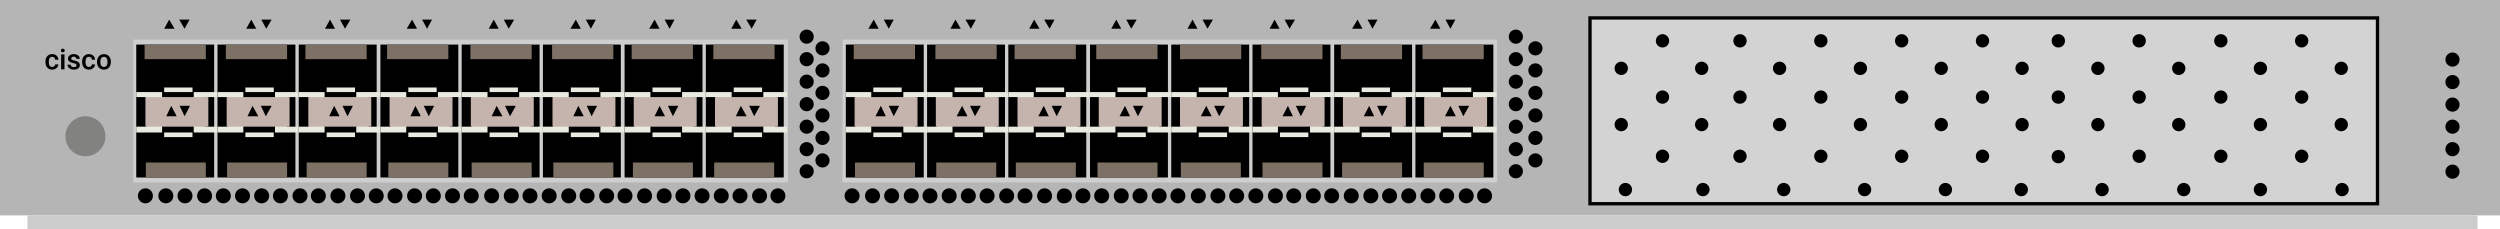 <?xml version="1.0" encoding="utf-8"?>
<!-- Copyright 2022 Virtual Console LLC. All rights reserved. Generator: Adobe Illustrator 23.1.0, SVG Export Plug-In . SVG Version: 6.00 Build 0)  -->
<svg version="1.1" id="Cisco_Nexus_N5K-C5548P" xmlns="http://www.w3.org/2000/svg" xmlns:xlink="http://www.w3.org/1999/xlink"
	 x="0px" y="0px" viewBox="0 0 600 55" style="enable-background:new 0 0 600 55;" xml:space="preserve">
<style type="text/css">
	.st0{fill:#B5B5B5;}
	.st1{fill:#CCCCCC;}
	.st2{fill:#CECECE;}
	.st3{fill:#EAEAE1;}
	.st4{fill:#C4B4AD;}
	.st5{fill:#010001;}
	.st6{fill:#7D7165;}
	.st7{fill:#828281;}
	.st8{fill:#D3D3D3;}
</style>
<rect y="0" class="st0" width="600" height="51.7"/>
<rect x="6.6" y="51.7" class="st1" width="588" height="3.3"/>
<circle cx="588.6" cy="14.3" r="1.7"/>
<circle cx="588.6" cy="19.7" r="1.7"/>
<circle cx="588.6" cy="25.1" r="1.7"/>
<circle cx="588.6" cy="30.4" r="1.7"/>
<circle cx="588.6" cy="35.8" r="1.7"/>
<circle cx="588.6" cy="41.2" r="1.7"/>
<g>
	<polygon points="343.2,6.9 344.5,4.7 345.7,6.9 	"/>
	<polygon points="349.3,4.7 348.1,6.9 346.9,4.7 	"/>
</g>
<g>
	<polygon points="324.5,6.9 325.8,4.7 327,6.9 	"/>
	<polygon points="330.6,4.7 329.4,6.9 328.2,4.7 	"/>
</g>
<g>
	<polygon points="304.7,6.9 305.9,4.7 307.1,6.9 	"/>
	<polygon points="310.8,4.7 309.5,6.9 308.3,4.7 	"/>
</g>
<g>
	<polygon points="285,6.9 286.2,4.7 287.4,6.9 	"/>
	<polygon points="291.1,4.7 289.8,6.9 288.6,4.7 	"/>
</g>
<g>
	<polygon points="266.7,6.9 267.9,4.7 269.1,6.9 	"/>
	<polygon points="272.8,4.7 271.5,6.9 270.3,4.7 	"/>
</g>
<g>
	<polygon points="247,6.9 248.2,4.7 249.5,6.9 	"/>
	<polygon points="253.1,4.7 251.9,6.9 250.6,4.7 	"/>
</g>
<g>
	<polygon points="228.1,6.9 229.3,4.7 230.6,6.9 	"/>
	<polygon points="234.2,4.7 233,6.9 231.7,4.7 	"/>
</g>
<g>
	<polygon points="208.4,6.9 209.7,4.7 210.9,6.9 	"/>
	<polygon points="214.5,4.7 213.3,6.9 212.1,4.7 	"/>
</g>
<g>
	<polygon points="175.5,6.9 176.7,4.7 178,6.9 	"/>
	<polygon points="181.6,4.7 180.4,6.9 179.1,4.7 	"/>
</g>
<g>
	<polygon points="155.8,6.9 157.1,4.7 158.3,6.9 	"/>
	<polygon points="161.9,4.7 160.7,6.9 159.5,4.7 	"/>
</g>
<g>
	<polygon points="136.9,6.9 138.2,4.7 139.4,6.9 	"/>
	<polygon points="143,4.7 141.8,6.9 140.6,4.7 	"/>
</g>
<g>
	<polygon points="117.3,6.9 118.5,4.7 119.7,6.9 	"/>
	<polygon points="123.4,4.7 122.1,6.9 120.9,4.7 	"/>
</g>
<g>
	<polygon points="97.6,6.9 98.9,4.7 100.1,6.9 	"/>
	<polygon points="103.7,4.7 102.5,6.9 101.3,4.7 	"/>
</g>
<g>
	<polygon points="78,6.9 79.2,4.7 80.4,6.9 	"/>
	<polygon points="84.1,4.7 82.8,6.9 81.6,4.7 	"/>
</g>
<g>
	<polygon points="59.1,6.9 60.3,4.7 61.5,6.9 	"/>
	<polygon points="65.2,4.7 63.9,6.9 62.7,4.7 	"/>
</g>
<g>
	<polygon points="39.4,6.9 40.6,4.7 41.9,6.9 	"/>
	<polygon points="45.5,4.7 44.3,6.9 43,4.7 	"/>
</g>
<g>
	<rect x="202.2" y="9.5" class="st2" width="157.1" height="34.3"/>
	<g>
		<rect x="203" y="10.7" width="18.7" height="31.9"/>
		<polygon class="st3" points="203,22.1 203,23.3 205.4,23.3 205.4,30.4 203,30.4 
			203,31.8 209.1,31.8 209.1,30.9 209.1,29.9 209.1,24 
			209.1,23 209.1,22.1 		"/>
		<polygon class="st3" points="222.5,22.1 222.5,23.3 219.6,23.3 219.6,30.4 222.5,30.4 
			222.5,31.8 216.8,31.8 216.8,30.9 216.8,29.9 216.8,24 
			216.8,23 216.8,22.1 		"/>
		<rect x="205.1" y="23.3" class="st4" width="15.1" height="7.1"/>
		<polygon class="st5" points="211.4,25.4 211.4,25.4 212.6,27.9 210.1,27.9 		"/>
		<polygon class="st5" points="213.3,25.4 215.8,25.4 214.5,27.9 214.5,27.9 		"/>
		<rect x="209.6" y="21" class="st3" width="6.8" height="1.1"/>
		<rect x="209.6" y="31.8" class="st3" width="6.8" height="1.1"/>
	</g>
	<rect x="204.9" y="10.8" class="st6" width="14.7" height="3.4"/>
	<rect x="205.2" y="39" class="st6" width="14.4" height="3.6"/>
	<g>
		<rect x="222.5" y="10.7" width="18.7" height="31.9"/>
		<polygon class="st3" points="222.5,22.1 222.5,23.3 224.9,23.3 224.9,30.4 222.5,30.4 
			222.5,31.8 228.6,31.8 228.6,30.9 228.6,29.9 228.6,24 
			228.6,23 228.6,22.1 		"/>
		<polygon class="st3" points="242,22.1 242,23.3 239.1,23.3 239.1,30.4 242,30.4 
			242,31.8 236.3,31.8 236.3,30.9 236.3,29.9 236.3,24 
			236.3,23 236.3,22.1 		"/>
		<rect x="224.6" y="23.3" class="st4" width="15.1" height="7.1"/>
		<polygon class="st5" points="230.9,25.4 230.9,25.4 232.2,27.9 229.6,27.9 		"/>
		<polygon class="st5" points="232.8,25.4 235.4,25.4 234,27.9 234,27.9 		"/>
		<rect x="229.1" y="21" class="st3" width="6.8" height="1.1"/>
		<rect x="229.1" y="31.8" class="st3" width="6.8" height="1.1"/>
	</g>
	<rect x="224.5" y="10.8" class="st6" width="14.7" height="3.4"/>
	<rect x="224.7" y="39" class="st6" width="14.4" height="3.6"/>
	<g>
		<rect x="242" y="10.7" width="18.7" height="31.9"/>
		<polygon class="st3" points="242,22.1 242,23.3 244.4,23.3 244.4,30.4 242,30.4 
			242,31.8 248.1,31.8 248.1,30.9 248.1,29.9 248.1,24 
			248.1,23 248.1,22.1 		"/>
		<polygon class="st3" points="261.5,22.1 261.5,23.3 258.6,23.3 258.7,30.4 
			261.6,30.4 261.5,31.8 255.8,31.8 255.8,30.9 255.8,29.9 
			255.8,24 255.8,23 255.8,22.1 		"/>
		<rect x="244.2" y="23.3" class="st4" width="15.1" height="7.1"/>
		<polygon class="st5" points="250.5,25.4 250.5,25.4 251.7,27.9 249.2,27.9 		"/>
		<polygon class="st5" points="252.4,25.4 254.9,25.4 253.6,27.9 253.6,27.9 		"/>
		<rect x="248.6" y="21" class="st3" width="6.8" height="1.1"/>
		<rect x="248.6" y="31.8" class="st3" width="6.8" height="1.1"/>
	</g>
	<g>
		<rect x="261.6" y="10.7" width="18.7" height="31.9"/>
		<polygon class="st3" points="261.6,22.1 261.6,23.3 264,23.3 264,30.4 
			261.6,30.4 261.6,31.8 267.7,31.8 267.7,30.9 267.7,29.9 
			267.7,24 267.7,23 267.7,22.1 		"/>
		<polygon class="st3" points="281.1,22.1 281.1,23.3 278.2,23.3 278.2,30.4 
			281.1,30.4 281.1,31.8 275.4,31.8 275.4,30.9 275.4,29.9 
			275.4,24 275.4,23 275.4,22.1 		"/>
		<rect x="263.7" y="23.3" class="st4" width="15.1" height="7.1"/>
		<polygon class="st5" points="270,25.4 270,25.4 271.2,27.9 268.7,27.9 		"/>
		<polygon class="st5" points="271.9,25.4 274.4,25.4 273.1,27.9 273.1,27.9 		"/>
		<rect x="268.2" y="21" class="st3" width="6.8" height="1.1"/>
		<rect x="268.2" y="31.8" class="st3" width="6.8" height="1.1"/>
	</g>
	<rect x="243.5" y="10.8" class="st6" width="14.7" height="3.4"/>
	<rect x="243.8" y="39" class="st6" width="14.4" height="3.6"/>
	<rect x="263.1" y="10.8" class="st6" width="14.7" height="3.4"/>
	<rect x="263.4" y="39" class="st6" width="14.4" height="3.6"/>
	<g>
		<rect x="281.1" y="10.7" width="18.7" height="31.9"/>
		<polygon class="st3" points="281.1,22.1 281.1,23.3 283.5,23.3 283.5,30.4 
			281.1,30.4 281.1,31.8 287.2,31.8 287.2,30.9 287.2,29.9 
			287.2,24 287.2,23 287.2,22.1 		"/>
		<polygon class="st3" points="300.6,22.1 300.6,23.3 297.7,23.3 297.7,30.4 
			300.6,30.4 300.6,31.8 294.9,31.8 294.9,30.9 294.9,29.9 
			294.9,24 294.9,23 294.9,22.1 		"/>
		<rect x="283.2" y="23.3" class="st4" width="15.1" height="7.1"/>
		<polygon class="st5" points="289.5,25.4 289.5,25.4 290.8,27.9 288.2,27.9 		"/>
		<polygon class="st5" points="291.4,25.4 294,25.4 292.6,27.9 292.6,27.9 		"/>
		<rect x="287.7" y="21" class="st3" width="6.8" height="1.1"/>
		<rect x="287.7" y="31.8" class="st3" width="6.8" height="1.1"/>
	</g>
	<g>
		<rect x="300.6" y="10.7" width="18.7" height="31.9"/>
		<polygon class="st3" points="300.6,22.1 300.6,23.3 303,23.3 303,30.4 
			300.6,30.4 300.6,31.8 306.7,31.8 306.7,30.9 306.7,29.9 
			306.7,24 306.7,23 306.7,22.1 		"/>
		<polygon class="st3" points="320.1,22.1 320.1,23.3 317.2,23.3 317.3,30.4 
			320.2,30.4 320.1,31.8 314.4,31.8 314.4,30.9 314.4,29.9 
			314.4,24 314.4,23 314.4,22.1 		"/>
		<rect x="302.8" y="23.3" class="st4" width="15.1" height="7.1"/>
		<polygon class="st5" points="309.1,25.4 309.1,25.4 310.3,27.9 307.8,27.9 		"/>
		<polygon class="st5" points="311,25.4 313.5,25.4 312.2,27.9 312.2,27.9 		"/>
		<rect x="307.2" y="21" class="st3" width="6.8" height="1.1"/>
		<rect x="307.2" y="31.8" class="st3" width="6.8" height="1.1"/>
	</g>
	<g>
		<rect x="320.2" y="10.7" width="18.7" height="31.9"/>
		<polygon class="st3" points="320.2,22.1 320.2,23.3 322.6,23.3 322.6,30.4 
			320.2,30.4 320.2,31.8 326.3,31.8 326.3,30.9 326.3,29.9 
			326.3,24 326.3,23 326.3,22.1 		"/>
		<polygon class="st3" points="339.7,22.1 339.7,23.3 336.8,23.3 336.8,30.4 
			339.7,30.4 339.7,31.8 334,31.8 334,30.9 334,29.9 334,24 334,23 
			334,22.1 		"/>
		<rect x="322.3" y="23.3" class="st4" width="15.1" height="7.1"/>
		<polygon class="st5" points="328.6,25.4 328.6,25.4 329.8,27.9 327.3,27.9 		"/>
		<polygon class="st5" points="330.5,25.4 333,25.4 331.7,27.9 331.7,27.9 		"/>
		<rect x="326.8" y="21" class="st3" width="6.8" height="1.1"/>
		<rect x="326.8" y="31.8" class="st3" width="6.8" height="1.1"/>
	</g>
	<g>
		<rect x="339.7" y="10.7" width="18.7" height="31.9"/>
		<polygon class="st3" points="339.7,22.1 339.7,23.3 342.1,23.3 342.1,30.4 
			339.7,30.4 339.7,31.8 345.8,31.8 345.8,30.9 345.8,29.9 
			345.8,24 345.8,23 345.8,22.1 		"/>
		<polygon class="st3" points="359.2,22.1 359.2,23.3 356.3,23.3 356.3,30.4 
			359.2,30.4 359.2,31.8 353.5,31.8 353.5,30.9 353.5,29.9 353.5,24 
			353.5,23 353.5,22.1 		"/>
		<rect x="341.8" y="23.3" class="st4" width="15.1" height="7.1"/>
		<polygon class="st5" points="348.1,25.4 348.1,25.4 349.4,27.9 346.8,27.9 		"/>
		<polygon class="st5" points="350,25.4 352.6,25.4 351.2,27.9 351.2,27.9 		"/>
		<rect x="346.3" y="21" class="st3" width="6.8" height="1.1"/>
		<rect x="346.3" y="31.8" class="st3" width="6.8" height="1.1"/>
	</g>
	<rect x="283.2" y="10.8" class="st6" width="14.7" height="3.4"/>
	<rect x="283.4" y="39" class="st6" width="14.4" height="3.6"/>
	<rect x="302.7" y="10.8" class="st6" width="14.7" height="3.4"/>
	<rect x="303" y="39" class="st6" width="14.4" height="3.6"/>
	<rect x="321.8" y="10.8" class="st6" width="14.7" height="3.4"/>
	<rect x="322.1" y="39" class="st6" width="14.4" height="3.6"/>
	<rect x="341.4" y="10.8" class="st6" width="14.7" height="3.4"/>
	<rect x="341.7" y="39" class="st6" width="14.4" height="3.6"/>
</g>
<g>
	<rect x="32" y="9.5" class="st2" width="157.1" height="34.3"/>
	<g>
		<rect x="32.7" y="10.7" width="18.7" height="31.9"/>
		<polygon class="st3" points="32.7,22.1 32.7,23.3 35.2,23.3 35.2,30.4 
			32.7,30.4 32.7,31.8 38.9,31.8 38.9,30.9 38.9,29.9 
			38.9,24 38.9,23 38.9,22.1 		"/>
		<polygon class="st3" points="52.2,22.1 52.2,23.3 49.3,23.3 49.3,30.4 
			52.2,30.4 52.2,31.8 46.5,31.8 46.5,30.9 46.5,29.9 46.5,24 46.5,23 
			46.5,22.1 		"/>
		<rect x="34.9" y="23.3" class="st4" width="15.1" height="7.1"/>
		<polygon class="st5" points="41.1,25.4 41.1,25.4 42.4,27.9 39.9,27.9 		"/>
		<polygon class="st5" points="43.1,25.4 45.6,25.4 44.3,27.9 44.3,27.9 		"/>
		<rect x="39.4" y="21" class="st3" width="6.8" height="1.1"/>
		<rect x="39.4" y="31.8" class="st3" width="6.8" height="1.1"/>
	</g>
	<rect x="34.7" y="10.8" class="st6" width="14.7" height="3.4"/>
	<rect x="35" y="39" class="st6" width="14.4" height="3.6"/>
	<g>
		<rect x="52.2" y="10.7" width="18.7" height="31.9"/>
		<polygon class="st3" points="52.2,22.1 52.2,23.3 54.7,23.3 54.7,30.4 
			52.2,30.4 52.2,31.8 58.4,31.8 58.4,30.9 58.4,29.9 
			58.4,24 58.4,23 58.4,22.1 		"/>
		<polygon class="st3" points="71.7,22.1 71.7,23.3 68.8,23.3 68.8,30.4 
			71.7,30.4 71.7,31.8 66,31.8 66,30.9 66,29.9 66,24 66,23 
			66,22.1 		"/>
		<rect x="54.4" y="23.3" class="st4" width="15.1" height="7.1"/>
		<polygon class="st5" points="60.6,25.4 60.6,25.4 62,27.9 59.4,27.9 		"/>
		<polygon class="st5" points="62.6,25.4 65.2,25.4 63.8,27.9 63.8,27.9 		"/>
		<rect x="58.9" y="21" class="st3" width="6.8" height="1.1"/>
		<rect x="58.9" y="31.8" class="st3" width="6.8" height="1.1"/>
	</g>
	<rect x="54.2" y="10.8" class="st6" width="14.7" height="3.4"/>
	<rect x="54.5" y="39" class="st6" width="14.4" height="3.6"/>
	<g>
		<rect x="71.7" y="10.7" width="18.7" height="31.9"/>
		<polygon class="st3" points="71.7,22.1 71.7,23.3 74.2,23.3 74.2,30.4 
			71.7,30.4 71.7,31.8 77.9,31.8 77.9,30.9 77.9,29.9 
			77.9,24 77.9,23 77.9,22.1 		"/>
		<polygon class="st3" points="91.2,22.1 91.2,23.3 88.3,23.3 88.4,30.4 
			91.3,30.4 91.2,31.8 85.5,31.8 85.5,30.9 85.5,29.9 85.5,24 85.5,23 
			85.5,22.1 		"/>
		<rect x="74" y="23.3" class="st4" width="15.1" height="7.1"/>
		<polygon class="st5" points="80.2,25.4 80.2,25.4 81.5,27.9 79,27.9 		"/>
		<polygon class="st5" points="82.2,25.4 84.7,25.4 83.4,27.9 83.4,27.9 		"/>
		<rect x="78.4" y="21" class="st3" width="6.8" height="1.1"/>
		<rect x="78.4" y="31.8" class="st3" width="6.8" height="1.1"/>
	</g>
	<g>
		<rect x="91.3" y="10.7" width="18.7" height="31.9"/>
		<polygon class="st3" points="91.3,22.1 91.3,23.3 93.8,23.3 93.8,30.4 
			91.3,30.4 91.3,31.8 97.5,31.8 97.5,30.9 97.5,29.9 97.5,24 97.5,23 
			97.5,22.1 		"/>
		<polygon class="st3" points="110.8,22.1 110.8,23.3 107.9,23.3 107.9,30.4 
			110.8,30.4 110.8,31.8 105.1,31.8 105.1,30.9 105.1,29.9 
			105.1,24 105.1,23 105.1,22.1 		"/>
		<rect x="93.5" y="23.3" class="st4" width="15.1" height="7.1"/>
		<polygon class="st5" points="99.7,25.4 99.7,25.4 101,27.9 98.5,27.9 		"/>
		<polygon class="st5" points="101.7,25.4 104.2,25.4 102.9,27.9 102.9,27.9 		"/>
		<rect x="98" y="21" class="st3" width="6.8" height="1.1"/>
		<rect x="98" y="31.8" class="st3" width="6.8" height="1.1"/>
	</g>
	<rect x="73.3" y="10.8" class="st6" width="14.7" height="3.4"/>
	<rect x="73.6" y="39" class="st6" width="14.4" height="3.6"/>
	<rect x="92.9" y="10.8" class="st6" width="14.7" height="3.4"/>
	<rect x="93.2" y="39" class="st6" width="14.4" height="3.6"/>
	<g>
		<rect x="110.8" y="10.7" width="18.7" height="31.9"/>
		<polygon class="st3" points="110.8,22.1 110.8,23.3 113.3,23.3 113.3,30.4 
			110.8,30.4 110.8,31.8 117,31.8 117,30.9 117,29.9 117,24 117,23 
			117,22.1 		"/>
		<polygon class="st3" points="130.3,22.1 130.3,23.3 127.4,23.3 127.4,30.4 
			130.3,30.4 130.3,31.8 124.6,31.8 124.6,30.9 124.6,29.9 
			124.6,24 124.6,23 124.6,22.1 		"/>
		<rect x="113" y="23.3" class="st4" width="15.1" height="7.1"/>
		<polygon class="st5" points="119.2,25.4 119.2,25.4 120.6,27.9 118,27.9 		"/>
		<polygon class="st5" points="121.2,25.4 123.8,25.4 122.4,27.9 122.4,27.9 		"/>
		<rect x="117.5" y="21" class="st3" width="6.8" height="1.1"/>
		<rect x="117.5" y="31.8" class="st3" width="6.8" height="1.1"/>
	</g>
	<g>
		<rect x="130.3" y="10.7" width="18.7" height="31.9"/>
		<polygon class="st3" points="130.3,22.1 130.3,23.3 132.8,23.3 132.8,30.4 
			130.3,30.4 130.3,31.8 136.5,31.8 136.5,30.9 136.5,29.9 136.5,24 
			136.5,23 136.5,22.1 		"/>
		<polygon class="st3" points="149.8,22.1 149.8,23.3 146.9,23.3 147,30.4 
			149.9,30.4 149.8,31.8 144.1,31.8 144.1,30.9 144.1,29.9 
			144.1,24 144.1,23 144.1,22.1 		"/>
		<rect x="132.6" y="23.3" class="st4" width="15.1" height="7.1"/>
		<polygon class="st5" points="138.8,25.4 138.8,25.4 140.1,27.9 137.6,27.9 		"/>
		<polygon class="st5" points="140.8,25.4 143.3,25.4 142,27.9 142,27.9 		"/>
		<rect x="137" y="21" class="st3" width="6.8" height="1.1"/>
		<rect x="137" y="31.8" class="st3" width="6.8" height="1.1"/>
	</g>
	<g>
		<rect x="149.9" y="10.7" width="18.7" height="31.9"/>
		<polygon class="st3" points="149.9,22.1 149.9,23.3 152.4,23.3 152.4,30.4 
			149.9,30.4 149.9,31.8 156.1,31.8 156.1,30.9 156.1,29.9 
			156.1,24 156.1,23 156.1,22.1 		"/>
		<polygon class="st3" points="169.4,22.1 169.4,23.3 166.5,23.3 166.5,30.4 
			169.4,30.4 169.4,31.8 163.7,31.8 163.7,30.9 163.7,29.9 
			163.7,24 163.7,23 163.7,22.1 		"/>
		<rect x="152.1" y="23.3" class="st4" width="15.1" height="7.1"/>
		<polygon class="st5" points="158.3,25.4 158.3,25.4 159.6,27.9 157.1,27.9 		"/>
		<polygon class="st5" points="160.3,25.4 162.8,25.4 161.5,27.9 161.5,27.9 		"/>
		<rect x="156.6" y="21" class="st3" width="6.8" height="1.1"/>
		<rect x="156.6" y="31.8" class="st3" width="6.8" height="1.1"/>
	</g>
	<g>
		<rect x="169.4" y="10.7" width="18.7" height="31.9"/>
		<polygon class="st3" points="169.4,22.1 169.4,23.3 171.9,23.3 171.9,30.4 
			169.4,30.4 169.4,31.8 175.6,31.8 175.6,30.9 175.6,29.9 
			175.6,24 175.6,23 175.6,22.1 		"/>
		<polygon class="st3" points="188.9,22.1 188.9,23.3 186,23.3 186,30.4 
			188.9,30.4 188.9,31.8 183.2,31.8 183.2,30.9 183.2,29.9 
			183.2,24 183.2,23 183.2,22.1 		"/>
		<rect x="171.6" y="23.3" class="st4" width="15.1" height="7.1"/>
		<polygon class="st5" points="177.8,25.4 177.8,25.4 179.2,27.9 176.6,27.9 		"/>
		<polygon class="st5" points="179.8,25.4 182.4,25.4 181,27.9 181,27.9 		"/>
		<rect x="176.1" y="21" class="st3" width="6.8" height="1.1"/>
		<rect x="176.1" y="31.8" class="st3" width="6.8" height="1.1"/>
	</g>
	<rect x="112.9" y="10.8" class="st6" width="14.7" height="3.4"/>
	<rect x="113.2" y="39" class="st6" width="14.4" height="3.6"/>
	<rect x="132.5" y="10.8" class="st6" width="14.7" height="3.4"/>
	<rect x="132.8" y="39" class="st6" width="14.4" height="3.6"/>
	<rect x="151.6" y="10.8" class="st6" width="14.7" height="3.4"/>
	<rect x="151.9" y="39" class="st6" width="14.4" height="3.6"/>
	<rect x="171.2" y="10.8" class="st6" width="14.7" height="3.4"/>
	<rect x="171.4" y="39" class="st6" width="14.4" height="3.6"/>
</g>
<g>
	<g>
		<g>
			<circle cx="324.3" cy="47" r="1.3"/>
			<path d="M324.3,48.8C323.3,48.8,322.5,48,322.5,47s0.8-1.8,1.8-1.8
				S326.1,46,326.1,47S325.3,48.8,324.3,48.8z M324.3,46.2
				C323.9,46.2,323.5,46.6,323.5,47s0.4,0.8,0.8,0.8
				S325.1,47.4,325.1,47S324.7,46.2,324.3,46.2z"/>
		</g>
		<g>
			<circle cx="329" cy="47" r="1.3"/>
			<path d="M329,48.8c-1,0-1.8-0.8-1.8-1.8S328,45.2,329,45.2
				S330.8,46,330.8,47S330,48.8,329,48.8z M329,46.2
				c-0.4,0-0.8,0.4-0.8,0.8S328.6,47.8,329,47.8
				S329.8,47.4,329.8,47S329.4,46.2,329,46.2z"/>
		</g>
		<g>
			<circle cx="333.5" cy="47" r="1.3"/>
			<path d="M333.5,48.8c-1,0-1.8-0.8-1.8-1.8S332.5,45.2,333.5,45.2
				S335.3,46,335.3,47S334.5,48.8,333.5,48.8z M333.5,46.2
				c-0.4,0-0.8,0.4-0.8,0.8s0.4,0.8,0.8,0.8
				S334.3,47.4,334.3,47S333.9,46.2,333.5,46.2z"/>
		</g>
		<g>
			<circle cx="338.1" cy="47" r="1.3"/>
			<path d="M338.1,48.8c-1,0-1.8-0.8-1.8-1.8s0.8-1.8,1.8-1.8
				S339.9,46,339.9,47S339.1,48.8,338.1,48.8z M338.1,46.2
				c-0.4,0-0.8,0.4-0.8,0.8s0.4,0.8,0.8,0.8
				S338.9,47.4,338.9,47S338.5,46.2,338.1,46.2z"/>
		</g>
		<g>
			<circle cx="342.7" cy="47" r="1.3"/>
			<path d="M342.7,48.8c-1,0-1.8-0.8-1.8-1.8s0.8-1.8,1.8-1.8
				S344.5,46,344.5,47S343.7,48.8,342.7,48.8z M342.7,46.2
				c-0.4,0-0.8,0.4-0.8,0.8s0.4,0.8,0.8,0.8S343.5,47.4,343.5,47
				S343.1,46.2,342.7,46.2z"/>
		</g>
		<g>
			<circle cx="347.2" cy="47" r="1.3"/>
			<path d="M347.2,48.8c-1,0-1.8-0.8-1.8-1.8s0.8-1.8,1.8-1.8
				S349,46,349,47S348.2,48.8,347.2,48.8z M347.2,46.2
				c-0.4,0-0.8,0.4-0.8,0.8s0.4,0.8,0.8,0.8S348,47.4,348,47
				S347.6,46.2,347.2,46.2z"/>
		</g>
		<g>
			<circle cx="351.9" cy="47" r="1.3"/>
			<path d="M351.9,48.8c-1,0-1.8-0.8-1.8-1.8s0.8-1.8,1.8-1.8
				S353.7,46,353.7,47S352.9,48.8,351.9,48.8z M351.9,46.2
				c-0.4,0-0.8,0.4-0.8,0.8s0.4,0.8,0.8,0.8
				S352.7,47.4,352.7,47S352.3,46.2,351.9,46.2z"/>
		</g>
		<g>
			<circle cx="356.3" cy="47" r="1.3"/>
			<path d="M356.3,48.8C355.3,48.8,354.5,48,354.5,47s0.8-1.8,1.8-1.8
				S358.1,46,358.1,47S357.3,48.8,356.3,48.8z M356.3,46.2
				C355.9,46.2,355.5,46.6,355.5,47s0.4,0.8,0.8,0.8
				S357.1,47.4,357.1,47S356.7,46.2,356.3,46.2z"/>
		</g>
	</g>
	<g>
		<g>
			<circle cx="287.6" cy="47" r="1.3"/>
			<path d="M287.6,48.8c-1,0-1.8-0.8-1.8-1.8s0.8-1.8,1.8-1.8
				S289.4,46,289.4,47S288.6,48.8,287.6,48.8z M287.6,46.2
				c-0.4,0-0.8,0.4-0.8,0.8s0.4,0.8,0.8,0.8
				S288.4,47.4,288.4,47S288,46.2,287.6,46.2z"/>
		</g>
		<g>
			<circle cx="292.3" cy="47" r="1.3"/>
			<path d="M292.3,48.8C291.3,48.8,290.5,48,290.5,47s0.8-1.8,1.8-1.8
				S294.1,46,294.1,47S293.3,48.8,292.3,48.8z M292.3,46.2
				C291.9,46.2,291.5,46.6,291.5,47s0.4,0.8,0.8,0.8
				S293.1,47.4,293.1,47S292.7,46.2,292.3,46.2z"/>
		</g>
		<g>
			<circle cx="296.8" cy="47" r="1.3"/>
			<path d="M296.8,48.8C295.8,48.8,295,48,295,47s0.8-1.8,1.8-1.8
				S298.6,46,298.6,47S297.8,48.8,296.8,48.8z M296.8,46.2
				C296.4,46.2,296,46.6,296,47s0.4,0.8,0.8,0.8S297.6,47.4,297.6,47
				S297.2,46.2,296.8,46.2z"/>
		</g>
		<g>
			<circle cx="301.4" cy="47" r="1.3"/>
			<path d="M301.4,48.8c-1,0-1.8-0.8-1.8-1.8s0.8-1.8,1.8-1.8
				S303.2,46,303.2,47S302.4,48.8,301.4,48.8z M301.4,46.2
				c-0.4,0-0.8,0.4-0.8,0.8S301,47.8,301.4,47.8
				S302.2,47.4,302.2,47S301.8,46.2,301.4,46.2z"/>
		</g>
		<g>
			<circle cx="306.1" cy="47" r="1.3"/>
			<path d="M306.1,48.8c-1,0-1.8-0.8-1.8-1.8s0.8-1.8,1.8-1.8
				S307.9,46,307.9,47S307.1,48.8,306.1,48.8z M306.1,46.2
				c-0.4,0-0.8,0.4-0.8,0.8s0.4,0.8,0.8,0.8
				S306.9,47.4,306.9,47S306.5,46.2,306.1,46.2z"/>
		</g>
		<g>
			<circle cx="310.5" cy="47" r="1.3"/>
			<path d="M310.5,48.8c-1,0-1.8-0.8-1.8-1.8S309.5,45.2,310.5,45.2
				S312.3,46,312.3,47S311.5,48.8,310.5,48.8z M310.5,46.2
				c-0.4,0-0.8,0.4-0.8,0.8s0.4,0.8,0.8,0.8
				S311.3,47.4,311.3,47S310.9,46.2,310.5,46.2z"/>
		</g>
		<g>
			<circle cx="315.2" cy="47" r="1.3"/>
			<path d="M315.2,48.8c-1,0-1.8-0.8-1.8-1.8s0.8-1.8,1.8-1.8
				S317,46,317,47S316.2,48.8,315.2,48.8z M315.2,46.2
				c-0.4,0-0.8,0.4-0.8,0.8s0.4,0.8,0.8,0.8S316,47.4,316,47
				S315.6,46.2,315.2,46.2z"/>
		</g>
		<g>
			<circle cx="319.6" cy="47" r="1.3"/>
			<path d="M319.6,48.8c-1,0-1.8-0.8-1.8-1.8s0.8-1.8,1.8-1.8
				S321.4,46,321.4,47S320.6,48.8,319.6,48.8z M319.6,46.2
				c-0.4,0-0.8,0.4-0.8,0.8s0.4,0.8,0.8,0.8
				S320.4,47.4,320.4,47S320,46.2,319.6,46.2z"/>
		</g>
	</g>
	<g>
		<g>
			<circle cx="250.7" cy="47" r="1.3"/>
			<path d="M250.7,48.8c-1,0-1.8-0.8-1.8-1.8s0.8-1.8,1.8-1.8
				S252.5,46,252.5,47S251.7,48.8,250.7,48.8z M250.7,46.2
				c-0.4,0-0.8,0.4-0.8,0.8s0.4,0.8,0.8,0.8
				C251.1,47.8,251.5,47.4,251.5,47S251.1,46.2,250.7,46.2z"/>
		</g>
		<g>
			
				<ellipse transform="matrix(0.641 -0.768 0.768 0.641 55.64 212.958)" cx="255.401" cy="47.019" rx="1.3" ry="1.3"/>
			<path d="M255.4,48.8c-0.1,0-0.3,0-0.4,0c-1-0.2-1.6-1.2-1.3-2.2
				l0,0c0.2-1,1.2-1.6,2.2-1.3c0.5,0.1,0.9,0.4,1.1,0.8
				C257.3,46.5,257.3,47,257.2,47.5C257,48.3,256.2,48.8,255.4,48.8z
				 M254.6,46.8c-0.1,0.4,0.2,0.9,0.6,1
				c0.4,0.1,0.9-0.2,1-0.6c0-0.2,0-0.4-0.1-0.6
				s-0.3-0.3-0.5-0.4C255.2,46.1,254.7,46.4,254.6,46.8
				L254.6,46.8z"/>
		</g>
		<g>
			<circle cx="259.9" cy="47" r="1.3"/>
			<path d="M259.9,48.8c-1,0-1.8-0.8-1.8-1.8s0.8-1.8,1.8-1.8
				S261.7,46,261.7,47S260.9,48.8,259.9,48.8z M259.9,46.2
				c-0.4,0-0.8,0.4-0.8,0.8s0.4,0.8,0.8,0.8
				S260.7,47.4,260.7,47S260.3,46.2,259.9,46.2z"/>
		</g>
		<g>
			<circle cx="264.4" cy="47" r="1.3"/>
			<path d="M264.4,48.8c-1,0-1.8-0.8-1.8-1.8s0.8-1.8,1.8-1.8
				S266.2,46,266.2,47S265.4,48.8,264.4,48.8z M264.4,46.2
				c-0.4,0-0.8,0.4-0.8,0.8S264,47.8,264.4,47.8
				S265.2,47.4,265.2,47S264.8,46.2,264.4,46.2z"/>
		</g>
		<g>
			<circle cx="269.1" cy="47" r="1.3"/>
			<path d="M269.1,48.8c-1,0-1.8-0.8-1.8-1.8s0.8-1.8,1.8-1.8
				S270.9,46,270.9,47S270.1,48.8,269.1,48.8z M269.1,46.2
				c-0.4,0-0.8,0.4-0.8,0.8s0.4,0.8,0.8,0.8
				S269.9,47.4,269.9,47S269.5,46.2,269.1,46.2z"/>
		</g>
		<g>
			<circle cx="273.6" cy="47" r="1.3"/>
			<path d="M273.6,48.8c-1,0-1.8-0.8-1.8-1.8s0.8-1.8,1.8-1.8
				S275.4,46,275.4,47S274.6,48.8,273.6,48.8z M273.6,46.2
				c-0.4,0-0.8,0.4-0.8,0.8s0.4,0.8,0.8,0.8
				S274.4,47.4,274.4,47S274,46.2,273.6,46.2z"/>
		</g>
		<g>
			<circle cx="278.2" cy="47" r="1.3"/>
			<path d="M278.2,48.8c-1,0-1.8-0.8-1.8-1.8s0.8-1.8,1.8-1.8
				S280,46,280,47S279.2,48.8,278.2,48.8z M278.2,46.2
				c-0.4,0-0.8,0.4-0.8,0.8s0.4,0.8,0.8,0.8S279,47.4,279,47
				S278.6,46.2,278.2,46.2z"/>
		</g>
		<g>
			<circle cx="282.7" cy="47" r="1.3"/>
			<path d="M282.7,48.8c-1,0-1.8-0.8-1.8-1.8s0.8-1.8,1.8-1.8
				S284.5,46,284.5,47S283.7,48.8,282.7,48.8z M282.7,46.2
				c-0.4,0-0.8,0.4-0.8,0.8s0.4,0.8,0.8,0.8S283.5,47.4,283.5,47
				S283.1,46.2,282.7,46.2z"/>
		</g>
	</g>
	<g>
		<g>
			<circle cx="214" cy="47" r="1.3"/>
			<path d="M214,48.8c-1,0-1.8-0.8-1.8-1.8S213,45.2,214,45.2
				S215.8,46,215.8,47S215,48.8,214,48.8z M214,46.2
				c-0.4,0-0.8,0.4-0.8,0.8S213.6,47.8,214,47.8
				S214.8,47.4,214.8,47S214.4,46.2,214,46.2z"/>
		</g>
		<g>
			<circle cx="209.4" cy="47" r="1.3"/>
			<path d="M209.4,48.8c-1,0-1.8-0.8-1.8-1.8s0.8-1.8,1.8-1.8
				S211.2,46,211.2,47S210.4,48.8,209.4,48.8z M209.4,46.2
				c-0.4,0-0.8,0.4-0.8,0.8s0.4,0.8,0.8,0.8
				c0.4,0,0.8-0.4,0.8-0.8S209.8,46.2,209.4,46.2z"/>
		</g>
		<g>
			<circle cx="204.5" cy="47" r="1.3"/>
			<path d="M204.5,48.8c-1,0-1.8-0.8-1.8-1.8S203.5,45.2,204.5,45.2
				S206.3,46,206.3,47S205.5,48.8,204.5,48.8z M204.5,46.2
				c-0.4,0-0.8,0.4-0.8,0.8s0.4,0.8,0.8,0.8
				S205.3,47.4,205.3,47S204.9,46.2,204.5,46.2z"/>
		</g>
		<g>
			<circle cx="218.7" cy="47" r="1.3"/>
			<path d="M218.7,48.8c-1,0-1.8-0.8-1.8-1.8s0.8-1.8,1.8-1.8
				S220.5,46,220.5,47S219.7,48.8,218.7,48.8z M218.7,46.2
				c-0.4,0-0.8,0.4-0.8,0.8s0.4,0.8,0.8,0.8
				C219.1,47.8,219.5,47.4,219.5,47S219.1,46.2,218.7,46.2z"/>
		</g>
		<g>
			<circle cx="223.2" cy="47" r="1.3"/>
			<path d="M223.2,48.8c-1,0-1.8-0.8-1.8-1.8s0.8-1.8,1.8-1.8
				S225,46,225,47S224.2,48.8,223.2,48.8z M223.2,46.2
				c-0.4,0-0.8,0.4-0.8,0.8s0.4,0.8,0.8,0.8
				C223.6,47.8,224,47.4,224,47S223.6,46.2,223.2,46.2z"/>
		</g>
		<g>
			<circle cx="227.8" cy="47" r="1.3"/>
			<path d="M227.8,48.8C226.8,48.8,226,48,226,47s0.8-1.8,1.8-1.8
				S229.6,46,229.6,47S228.8,48.8,227.8,48.8z M227.8,46.2
				C227.4,46.2,227,46.6,227,47s0.4,0.8,0.8,0.8
				c0.4,0,0.8-0.4,0.8-0.8S228.2,46.2,227.8,46.2z"/>
		</g>
		<g>
			<circle cx="232.4" cy="47" r="1.3"/>
			<path d="M232.4,48.8c-1,0-1.8-0.8-1.8-1.8s0.8-1.8,1.8-1.8
				S234.2,46,234.2,47S233.4,48.8,232.4,48.8z M232.4,46.2
				c-0.4,0-0.8,0.4-0.8,0.8s0.4,0.8,0.8,0.8
				c0.4,0,0.8-0.4,0.8-0.8S232.8,46.2,232.4,46.2z"/>
		</g>
		<g>
			<circle cx="236.9" cy="47" r="1.3"/>
			<path d="M236.9,48.8c-1,0-1.8-0.8-1.8-1.8s0.8-1.8,1.8-1.8
				S238.7,46,238.7,47S237.9,48.8,236.9,48.8z M236.9,46.2
				c-0.4,0-0.8,0.4-0.8,0.8s0.4,0.8,0.8,0.8
				c0.4,0,0.8-0.4,0.8-0.8S237.3,46.2,236.9,46.2z"/>
		</g>
		<g>
			<circle cx="241.6" cy="47" r="1.3"/>
			<path d="M241.6,48.8c-1,0-1.8-0.8-1.8-1.8s0.8-1.8,1.8-1.8
				S243.4,46,243.4,47S242.6,48.8,241.6,48.8z M241.6,46.2
				c-0.4,0-0.8,0.4-0.8,0.8s0.4,0.8,0.8,0.8
				c0.4,0,0.8-0.4,0.8-0.8S242,46.2,241.6,46.2z"/>
		</g>
		<g>
			<ellipse cx="246" cy="47" rx="1.3" ry="1.3"/>
			<path d="M246,48.8c-1,0-1.8-0.8-1.8-1.8S245,45.2,246,45.2
				S247.8,46,247.8,47S247,48.8,246,48.8z M246,46.2
				c-0.4,0-0.8,0.4-0.8,0.8S245.6,47.8,246,47.8
				S246.8,47.4,246.8,47S246.4,46.2,246,46.2z"/>
		</g>
	</g>
</g>
<g>
	<g>
		<g>
			<circle cx="154.7" cy="47" r="1.3"/>
			<path d="M154.7,48.8c-1,0-1.8-0.8-1.8-1.8s0.8-1.8,1.8-1.8
				S156.5,46,156.5,47S155.7,48.8,154.7,48.8z M154.7,46.2
				c-0.4,0-0.8,0.4-0.8,0.8s0.4,0.8,0.8,0.8
				C155.1,47.8,155.5,47.4,155.5,47S155.1,46.2,154.7,46.2z"/>
		</g>
		<g>
			<circle cx="159.4" cy="47" r="1.3"/>
			<path d="M159.4,48.8c-1,0-1.8-0.8-1.8-1.8s0.8-1.8,1.8-1.8
				S161.2,46,161.2,47S160.4,48.8,159.4,48.8z M159.4,46.2
				c-0.4,0-0.8,0.4-0.8,0.8s0.4,0.8,0.8,0.8
				c0.4,0,0.8-0.4,0.8-0.8S159.8,46.2,159.4,46.2z"/>
		</g>
		<g>
			<circle cx="163.9" cy="47" r="1.3"/>
			<path d="M163.9,48.8c-1,0-1.8-0.8-1.8-1.8s0.8-1.8,1.8-1.8
				S165.7,46,165.7,47S164.9,48.8,163.9,48.8z M163.9,46.2
				c-0.4,0-0.8,0.4-0.8,0.8s0.4,0.8,0.8,0.8
				c0.4,0,0.8-0.4,0.8-0.8S164.3,46.2,163.9,46.2z"/>
		</g>
		<g>
			<circle cx="168.5" cy="47" r="1.3"/>
			<path d="M168.5,48.8c-1,0-1.8-0.8-1.8-1.8S167.5,45.2,168.5,45.2
				S170.3,46,170.3,47S169.5,48.8,168.5,48.8z M168.5,46.2
				c-0.4,0-0.8,0.4-0.8,0.8s0.4,0.8,0.8,0.8
				S169.3,47.4,169.3,47S168.9,46.2,168.5,46.2z"/>
		</g>
		<g>
			<circle cx="173.1" cy="47" r="1.3"/>
			<path d="M173.1,48.8c-1,0-1.8-0.8-1.8-1.8s0.8-1.8,1.8-1.8
				S174.9,46,174.9,47S174.1,48.8,173.1,48.8z M173.1,46.2
				c-0.4,0-0.8,0.4-0.8,0.8s0.4,0.8,0.8,0.8
				c0.4,0,0.8-0.4,0.8-0.8S173.5,46.2,173.1,46.2z"/>
		</g>
		<g>
			<circle cx="177.6" cy="47" r="1.3"/>
			<path d="M177.6,48.8c-1,0-1.8-0.8-1.8-1.8s0.8-1.8,1.8-1.8
				S179.4,46,179.4,47S178.6,48.8,177.6,48.8z M177.6,46.2
				c-0.4,0-0.8,0.4-0.8,0.8s0.4,0.8,0.8,0.8
				c0.4,0,0.8-0.4,0.8-0.8S178,46.2,177.6,46.2z"/>
		</g>
		<g>
			<circle cx="182.3" cy="47" r="1.3"/>
			<path d="M182.3,48.8C181.3,48.8,180.5,48,180.5,47s0.8-1.8,1.8-1.8
				S184.1,46,184.1,47S183.3,48.8,182.3,48.8z M182.3,46.2
				C181.9,46.2,181.5,46.6,181.5,47s0.4,0.8,0.8,0.8
				c0.4,0,0.8-0.4,0.8-0.8S182.7,46.2,182.3,46.2z"/>
		</g>
		<g>
			<circle cx="186.7" cy="47" r="1.3"/>
			<path d="M186.7,48.8c-1,0-1.8-0.8-1.8-1.8s0.8-1.8,1.8-1.8
				S188.5,46,188.5,47S187.7,48.8,186.7,48.8z M186.7,46.2
				c-0.4,0-0.8,0.4-0.8,0.8s0.4,0.8,0.8,0.8
				C187.1,47.8,187.5,47.4,187.5,47S187.1,46.2,186.7,46.2z"/>
		</g>
	</g>
	<g>
		<g>
			<circle cx="118" cy="47" r="1.3"/>
			<path d="M118,48.8c-1,0-1.8-0.8-1.8-1.8S117,45.2,118,45.2
				S119.8,46,119.8,47S119,48.8,118,48.8z M118,46.2
				c-0.4,0-0.8,0.4-0.8,0.8S117.6,47.8,118,47.8
				S118.8,47.4,118.8,47S118.4,46.2,118,46.2z"/>
		</g>
		<g>
			<circle cx="122.7" cy="47" r="1.3"/>
			<path d="M122.7,48.8c-1,0-1.8-0.8-1.8-1.8s0.8-1.8,1.8-1.8
				S124.5,46,124.5,47S123.7,48.8,122.7,48.8z M122.7,46.2
				c-0.4,0-0.8,0.4-0.8,0.8s0.4,0.8,0.8,0.8S123.5,47.4,123.5,47
				S123.1,46.2,122.7,46.2z"/>
		</g>
		<g>
			<circle cx="127.2" cy="47" r="1.3"/>
			<path d="M127.2,48.8c-1,0-1.8-0.8-1.8-1.8s0.8-1.8,1.8-1.8
				S129,46,129,47S128.2,48.8,127.2,48.8z M127.2,46.2
				c-0.4,0-0.8,0.4-0.8,0.8s0.4,0.8,0.8,0.8S128,47.4,128,47
				S127.6,46.2,127.2,46.2z"/>
		</g>
		<g>
			<circle cx="131.8" cy="47" r="1.3"/>
			<path d="M131.8,48.8C130.8,48.8,130,48,130,47s0.8-1.8,1.8-1.8
				S133.6,46,133.6,47S132.8,48.8,131.8,48.8z M131.8,46.2
				C131.4,46.2,131,46.6,131,47s0.4,0.8,0.8,0.8
				c0.4,0,0.8-0.4,0.8-0.8S132.2,46.2,131.8,46.2z"/>
		</g>
		<g>
			<circle cx="136.5" cy="47" r="1.3"/>
			<path d="M136.5,48.8c-1,0-1.8-0.8-1.8-1.8S135.5,45.2,136.5,45.2
				S138.3,46,138.3,47S137.5,48.8,136.5,48.8z M136.5,46.2
				c-0.4,0-0.8,0.4-0.8,0.8s0.4,0.8,0.8,0.8
				S137.3,47.4,137.3,47S136.9,46.2,136.5,46.2z"/>
		</g>
		<g>
			<circle cx="140.9" cy="47" r="1.3"/>
			<path d="M140.9,48.8c-1,0-1.8-0.8-1.8-1.8s0.8-1.8,1.8-1.8
				S142.7,46,142.7,47S141.9,48.8,140.9,48.8z M140.9,46.2
				c-0.4,0-0.8,0.4-0.8,0.8s0.4,0.8,0.8,0.8
				c0.4,0,0.8-0.4,0.8-0.8S141.3,46.2,140.9,46.2z"/>
		</g>
		<g>
			<circle cx="145.6" cy="47" r="1.3"/>
			<path d="M145.6,48.8c-1,0-1.8-0.8-1.8-1.8s0.8-1.8,1.8-1.8
				S147.4,46,147.4,47S146.6,48.8,145.6,48.8z M145.6,46.2
				c-0.4,0-0.8,0.4-0.8,0.8s0.4,0.8,0.8,0.8
				c0.4,0,0.8-0.4,0.8-0.8S146,46.2,145.6,46.2z"/>
		</g>
		<g>
			<circle cx="150" cy="47" r="1.3"/>
			<path d="M150,48.8c-1,0-1.8-0.8-1.8-1.8S149,45.2,150,45.2
				S151.8,46,151.8,47S151,48.8,150,48.8z M150,46.2
				c-0.4,0-0.8,0.4-0.8,0.8S149.6,47.8,150,47.8
				S150.8,47.4,150.8,47S150.4,46.2,150,46.2z"/>
		</g>
	</g>
	<g>
		<g>
			<circle cx="81.1" cy="47" r="1.3"/>
			<path d="M81.1,48.8c-1,0-1.8-0.8-1.8-1.8s0.8-1.8,1.8-1.8
				S82.9,46,82.9,47S82.1,48.8,81.1,48.8z M81.1,46.2
				c-0.4,0-0.8,0.4-0.8,0.8s0.4,0.8,0.8,0.8
				S81.9,47.4,81.9,47S81.5,46.2,81.1,46.2z"/>
		</g>
		<g>
			<circle cx="85.8" cy="47" r="1.3"/>
			<path d="M85.8,48.8C84.8,48.8,84,48,84,47s0.8-1.8,1.8-1.8
				S87.6,46,87.6,47S86.8,48.8,85.8,48.8z M85.8,46.2
				C85.4,46.2,85,46.6,85,47s0.4,0.8,0.8,0.8S86.6,47.4,86.6,47
				S86.2,46.2,85.8,46.2z"/>
		</g>
		<g>
			<circle cx="90.3" cy="47" r="1.3"/>
			<path d="M90.3,48.8C89.3,48.8,88.5,48,88.5,47s0.8-1.8,1.8-1.8
				S92.1,46,92.1,47S91.3,48.8,90.3,48.8z M90.3,46.2
				C89.9,46.2,89.5,46.6,89.5,47s0.4,0.8,0.8,0.8S91.1,47.4,91.1,47
				S90.7,46.2,90.3,46.2z"/>
		</g>
		<g>
			<circle cx="94.8" cy="47" r="1.3"/>
			<path d="M94.8,48.8C93.8,48.8,93,48,93,47s0.8-1.8,1.8-1.8
				S96.6,46,96.6,47S95.8,48.8,94.8,48.8z M94.8,46.2
				C94.4,46.2,94,46.6,94,47s0.4,0.8,0.8,0.8S95.6,47.4,95.6,47
				S95.2,46.2,94.8,46.2z"/>
		</g>
		<g>
			<circle cx="99.5" cy="47" r="1.3"/>
			<path d="M99.5,48.8C98.5,48.8,97.7,48,97.7,47S98.5,45.2,99.5,45.2
				S101.3,46,101.3,47S100.5,48.8,99.5,48.8z M99.5,46.2
				c-0.4,0-0.8,0.4-0.8,0.8S99.1,47.8,99.5,47.8
				S100.3,47.4,100.3,47S99.9,46.2,99.5,46.2z"/>
		</g>
		<g>
			<circle cx="104" cy="47" r="1.3"/>
			<path d="M104,48.8c-1,0-1.8-0.8-1.8-1.8S103,45.2,104,45.2
				S105.8,46,105.8,47S105,48.8,104,48.8z M104,46.2
				c-0.4,0-0.8,0.4-0.8,0.8S103.6,47.8,104,47.8
				S104.8,47.4,104.8,47S104.4,46.2,104,46.2z"/>
		</g>
		<g>
			<circle cx="108.6" cy="47" r="1.3"/>
			<path d="M108.6,48.8c-1,0-1.8-0.8-1.8-1.8s0.8-1.8,1.8-1.8
				S110.4,46,110.4,47S109.6,48.8,108.6,48.8z M108.6,46.2
				c-0.4,0-0.8,0.4-0.8,0.8s0.4,0.8,0.8,0.8
				S109.4,47.4,109.4,47S109,46.2,108.6,46.2z"/>
		</g>
		<g>
			<circle cx="113.1" cy="47" r="1.3"/>
			<path d="M113.1,48.8c-1,0-1.8-0.8-1.8-1.8s0.8-1.8,1.8-1.8
				S114.9,46,114.9,47S114.1,48.8,113.1,48.8z M113.1,46.2
				c-0.4,0-0.8,0.4-0.8,0.8s0.4,0.8,0.8,0.8
				S113.9,47.4,113.9,47S113.5,46.2,113.1,46.2z"/>
		</g>
	</g>
	<g>
		<g>
			<circle cx="44.4" cy="47" r="1.3"/>
			<path d="M44.4,48.8c-1,0-1.8-0.8-1.8-1.8s0.8-1.8,1.8-1.8
				S46.2,46,46.2,47S45.4,48.8,44.4,48.8z M44.4,46.2
				C44,46.2,43.6,46.6,43.6,47s0.4,0.8,0.8,0.8
				c0.4,0,0.8-0.4,0.8-0.8S44.8,46.2,44.4,46.2z"/>
		</g>
		<g>
			<circle cx="39.8" cy="47" r="1.3"/>
			<path d="M39.8,48.8C38.8,48.8,38,48,38,47s0.8-1.8,1.8-1.8
				S41.6,46,41.6,47S40.8,48.8,39.8,48.8z M39.8,46.2
				C39.4,46.2,39,46.6,39,47s0.4,0.8,0.8,0.8
				c0.4,0,0.8-0.4,0.8-0.8S40.2,46.2,39.8,46.2z"/>
		</g>
		<g>
			<circle cx="34.9" cy="47" r="1.3"/>
			<path d="M34.9,48.8c-1,0-1.8-0.8-1.8-1.8s0.8-1.8,1.8-1.8
				S36.7,46,36.7,47S35.9,48.8,34.9,48.8z M34.9,46.2
				C34.5,46.2,34.1,46.6,34.1,47s0.4,0.8,0.8,0.8
				c0.4,0,0.8-0.4,0.8-0.8S35.3,46.2,34.9,46.2z"/>
		</g>
		<g>
			<circle cx="49.1" cy="47" r="1.3"/>
			<path d="M49.1,48.8c-1,0-1.8-0.8-1.8-1.8s0.8-1.8,1.8-1.8
				S50.9,46,50.9,47S50.1,48.8,49.1,48.8z M49.1,46.2
				c-0.4,0-0.8,0.4-0.8,0.8s0.4,0.8,0.8,0.8
				c0.4,0,0.8-0.4,0.8-0.8S49.5,46.2,49.1,46.2z"/>
		</g>
		<g>
			<circle cx="53.6" cy="47" r="1.3"/>
			<path d="M53.6,48.8c-1,0-1.8-0.8-1.8-1.8s0.8-1.8,1.8-1.8
				S55.4,46,55.4,47S54.6,48.8,53.6,48.8z M53.6,46.2
				c-0.4,0-0.8,0.4-0.8,0.8s0.4,0.8,0.8,0.8
				C54,47.8,54.4,47.4,54.4,47S54,46.2,53.6,46.2z"/>
		</g>
		<g>
			<circle cx="58.2" cy="47" r="1.3"/>
			<path d="M58.2,48.8c-1,0-1.8-0.8-1.8-1.8s0.8-1.8,1.8-1.8
				S60,46,60,47S59.2,48.8,58.2,48.8z M58.2,46.2
				c-0.4,0-0.8,0.4-0.8,0.8s0.4,0.8,0.8,0.8
				C58.6,47.8,59,47.4,59,47S58.6,46.2,58.2,46.2z"/>
		</g>
		<g>
			<circle cx="62.8" cy="47" r="1.3"/>
			<path d="M62.8,48.8C61.8,48.8,61,48,61,47s0.8-1.8,1.8-1.8
				S64.6,46,64.6,47S63.8,48.8,62.8,48.8z M62.8,46.2
				C62.4,46.2,62,46.6,62,47s0.4,0.8,0.8,0.8
				c0.4,0,0.8-0.4,0.8-0.8S63.2,46.2,62.8,46.2z"/>
		</g>
		<g>
			<circle cx="67.3" cy="47" r="1.3"/>
			<path d="M67.3,48.8C66.3,48.8,65.5,48,65.5,47s0.8-1.8,1.8-1.8
				S69.1,46,69.1,47S68.3,48.8,67.3,48.8z M67.3,46.2
				C66.9,46.2,66.5,46.6,66.5,47s0.4,0.8,0.8,0.8S68.1,47.4,68.1,47
				S67.7,46.2,67.3,46.2z"/>
		</g>
		<g>
			<circle cx="72" cy="47" r="1.3"/>
			<path d="M72,48.8C71,48.8,70.2,48,70.2,47S71,45.2,72,45.2S73.8,46,73.8,47
				S73,48.8,72,48.8z M72,46.2c-0.4,0-0.8,0.4-0.8,0.8
				S71.6,47.8,72,47.8S72.8,47.4,72.8,47S72.4,46.2,72,46.2z"/>
		</g>
		<g>
			<ellipse cx="76.4" cy="47" rx="1.3" ry="1.3"/>
			<path d="M76.4,48.8c-1,0-1.8-0.8-1.8-1.8s0.8-1.8,1.8-1.8
				S78.2,46,78.2,47S77.4,48.8,76.4,48.8z M76.4,46.2
				C76,46.2,75.6,46.6,75.6,47S76,47.8,76.4,47.8S77.2,47.4,77.2,47
				S76.8,46.2,76.4,46.2z"/>
		</g>
	</g>
</g>
<circle class="st7" cx="20.5" cy="32.7" r="4.8"/>
<g>
	<circle cx="193.6" cy="8.8" r="1.7"/>
	<circle cx="193.6" cy="14.2" r="1.7"/>
	<circle cx="193.6" cy="19.6" r="1.7"/>
	<circle cx="193.6" cy="25" r="1.7"/>
	<circle cx="193.6" cy="30.4" r="1.7"/>
	<circle cx="193.6" cy="35.8" r="1.7"/>
	<circle cx="193.6" cy="41.1" r="1.7"/>
</g>
<g>
	<circle cx="197.4" cy="11.6" r="1.7"/>
	<circle cx="197.4" cy="16.9" r="1.7"/>
	<circle cx="197.4" cy="22.3" r="1.7"/>
	<circle cx="197.4" cy="27.7" r="1.7"/>
	<circle cx="197.4" cy="33.1" r="1.7"/>
	<circle cx="197.4" cy="38.5" r="1.7"/>
</g>
<g>
	<circle cx="363.8" cy="8.8" r="1.7"/>
	<circle cx="363.8" cy="14.2" r="1.7"/>
	<circle cx="363.8" cy="19.6" r="1.7"/>
	<circle cx="363.8" cy="25" r="1.7"/>
	<circle cx="363.8" cy="30.4" r="1.7"/>
	<circle cx="363.8" cy="35.8" r="1.7"/>
	<circle cx="363.8" cy="41.1" r="1.7"/>
</g>
<g>
	<circle cx="368.5" cy="11.6" r="1.7"/>
	<circle cx="368.5" cy="16.9" r="1.7"/>
	<circle cx="368.5" cy="22.3" r="1.7"/>
	<circle cx="368.5" cy="27.7" r="1.7"/>
	<circle cx="368.5" cy="33.1" r="1.7"/>
	<circle cx="368.5" cy="38.5" r="1.7"/>
</g>
<g>
	<g>
		<rect x="381.6" y="4.3" class="st8" width="189" height="44.6"/>
		<path d="M571,49.3H381.2V3.9H571V49.3z M382,48.5h188.2V4.7H382V48.5z"/>
	</g>
	<ellipse cx="399" cy="9.8" rx="1.6" ry="1.6"/>
	<ellipse cx="389.1" cy="16.4" rx="1.6" ry="1.6"/>
	<ellipse cx="408.4" cy="16.4" rx="1.6" ry="1.6"/>
	<ellipse cx="399" cy="23.3" rx="1.6" ry="1.6"/>
	<ellipse cx="389.1" cy="29.9" rx="1.6" ry="1.6"/>
	<ellipse cx="408.4" cy="29.9" rx="1.6" ry="1.6"/>
	<ellipse cx="417.6" cy="9.8" rx="1.6" ry="1.6"/>
	<ellipse cx="437" cy="9.8" rx="1.6" ry="1.6"/>
	<ellipse cx="427.1" cy="16.4" rx="1.6" ry="1.6"/>
	<ellipse cx="446.5" cy="16.4" rx="1.6" ry="1.6"/>
	<ellipse cx="417.6" cy="23.3" rx="1.6" ry="1.6"/>
	<ellipse cx="437" cy="23.3" rx="1.6" ry="1.6"/>
	<ellipse cx="427.1" cy="29.9" rx="1.6" ry="1.6"/>
	<ellipse cx="446.5" cy="29.9" rx="1.6" ry="1.6"/>
	<ellipse cx="456.4" cy="9.8" rx="1.6" ry="1.6"/>
	<ellipse cx="475.8" cy="9.8" rx="1.6" ry="1.6"/>
	<ellipse cx="465.9" cy="16.4" rx="1.6" ry="1.6"/>
	<ellipse cx="485.3" cy="16.4" rx="1.6" ry="1.6"/>
	<ellipse cx="456.4" cy="23.3" rx="1.6" ry="1.6"/>
	<ellipse cx="475.8" cy="23.3" rx="1.6" ry="1.6"/>
	<ellipse cx="465.9" cy="29.9" rx="1.6" ry="1.6"/>
	<ellipse cx="485.3" cy="29.9" rx="1.6" ry="1.6"/>
	<path d="M494,8.2c0.9,0,1.6,0.7,1.6,1.6S494.9,11.4,494,11.4
		s-1.6-0.7-1.6-1.6S493.1,8.2,494,8.2z"/>
	<path d="M513.4,8.2C514.3,8.2,515,8.9,515,9.8s-0.7,1.6-1.6,1.6
		s-1.6-0.7-1.6-1.6S512.5,8.2,513.4,8.2z"/>
	<ellipse cx="503.5" cy="16.4" rx="1.6" ry="1.6"/>
	<ellipse cx="522.9" cy="16.4" rx="1.6" ry="1.6"/>
	<path d="M494,21.7c0.9,0,1.6,0.7,1.6,1.6S494.9,24.9,494,24.9
		s-1.6-0.7-1.6-1.6S493.1,21.7,494,21.7z"/>
	<path d="M513.4,21.7c0.9,0,1.6,0.7,1.6,1.6s-0.7,1.6-1.6,1.6
		s-1.6-0.7-1.6-1.6S512.5,21.7,513.4,21.7z"/>
	<ellipse cx="503.5" cy="29.9" rx="1.6" ry="1.6"/>
	<ellipse cx="522.9" cy="29.9" rx="1.6" ry="1.6"/>
	<ellipse cx="533" cy="9.8" rx="1.6" ry="1.6"/>
	<ellipse cx="552.4" cy="9.8" rx="1.6" ry="1.6"/>
	<ellipse cx="542.5" cy="16.4" rx="1.6" ry="1.6"/>
	<ellipse cx="561.9" cy="16.4" rx="1.6" ry="1.6"/>
	<ellipse cx="533" cy="23.3" rx="1.6" ry="1.6"/>
	<ellipse cx="552.4" cy="23.3" rx="1.6" ry="1.6"/>
	<ellipse cx="542.5" cy="29.9" rx="1.6" ry="1.6"/>
	<ellipse cx="561.9" cy="29.9" rx="1.6" ry="1.6"/>
	<ellipse cx="399" cy="37.5" rx="1.6" ry="1.6"/>
	<ellipse cx="417.6" cy="37.5" rx="1.6" ry="1.6"/>
	<ellipse cx="437" cy="37.5" rx="1.6" ry="1.6"/>
	<ellipse cx="456.4" cy="37.5" rx="1.6" ry="1.6"/>
	<ellipse cx="475.8" cy="37.5" rx="1.6" ry="1.6"/>
	<path d="M494,36c0.9,0,1.6,0.7,1.6,1.6S494.9,39.2,494,39.2
		s-1.6-0.7-1.6-1.6S493.1,36,494,36z"/>
	<path d="M513.4,35.9C514.3,35.9,515,36.6,515,37.5s-0.7,1.6-1.6,1.6
		S511.8,38.4,511.8,37.5S512.5,35.9,513.4,35.9z"/>
	<ellipse cx="533" cy="37.5" rx="1.6" ry="1.6"/>
	<ellipse cx="390.1" cy="45.5" rx="1.6" ry="1.6"/>
	<ellipse cx="408.7" cy="45.5" rx="1.6" ry="1.6"/>
	<ellipse cx="428.1" cy="45.5" rx="1.6" ry="1.6"/>
	<ellipse cx="447.5" cy="45.5" rx="1.6" ry="1.6"/>
	<ellipse cx="466.9" cy="45.5" rx="1.6" ry="1.6"/>
	<ellipse cx="485.1" cy="45.5" rx="1.6" ry="1.6"/>
	<ellipse cx="504.5" cy="45.5" rx="1.6" ry="1.6"/>
	<ellipse cx="524.1" cy="45.5" rx="1.6" ry="1.6"/>
	<ellipse cx="542.5" cy="45.5" rx="1.6" ry="1.6"/>
	<ellipse cx="562.1" cy="45.5" rx="1.6" ry="1.6"/>
	<ellipse cx="552.4" cy="37.5" rx="1.6" ry="1.6"/>
</g>
<g>
	<path d="M14.619,12.119c0-0.124,0.039-0.227,0.118-0.309s0.191-0.123,0.337-0.123
		c0.146,0,0.259,0.041,0.339,0.123c0.08,0.082,0.12,0.185,0.12,0.309
		c0,0.122-0.04,0.223-0.12,0.304c-0.08,0.081-0.193,0.121-0.339,0.121
		c-0.146,0-0.258-0.04-0.337-0.121S14.619,12.24,14.619,12.119z M15.476,16.645
		h-0.807v-3.593h0.807V16.645z"/>
	<path d="M18.368,15.669c0-0.144-0.059-0.253-0.178-0.329
		c-0.118-0.075-0.315-0.142-0.589-0.199c-0.275-0.058-0.504-0.131-0.687-0.219
		c-0.403-0.195-0.604-0.477-0.604-0.847c0-0.31,0.131-0.569,0.392-0.777
		c0.261-0.208,0.593-0.312,0.996-0.312c0.429,0,0.777,0.106,1.041,0.319
		c0.265,0.213,0.397,0.488,0.397,0.827h-0.807c0-0.155-0.058-0.284-0.173-0.387
		c-0.115-0.103-0.268-0.154-0.458-0.154c-0.177,0-0.322,0.041-0.433,0.123
		s-0.168,0.192-0.168,0.329c0,0.124,0.052,0.22,0.156,0.289
		c0.104,0.069,0.314,0.138,0.631,0.208s0.565,0.153,0.746,0.249
		s0.314,0.212,0.402,0.347c0.087,0.135,0.131,0.299,0.131,0.491
		c0,0.323-0.134,0.585-0.402,0.785c-0.268,0.2-0.619,0.301-1.053,0.301
		c-0.294,0-0.557-0.053-0.787-0.159c-0.23-0.106-0.41-0.252-0.538-0.438
		c-0.128-0.186-0.193-0.386-0.193-0.601h0.784
		c0.011,0.19,0.083,0.337,0.216,0.44c0.133,0.103,0.309,0.154,0.528,0.154
		c0.213,0,0.374-0.04,0.485-0.121C18.313,15.905,18.368,15.799,18.368,15.669z"/>
	<path d="M21.34,16.067c0.201,0,0.369-0.059,0.501-0.176
		c0.133-0.117,0.204-0.262,0.213-0.435h0.76
		c-0.009,0.224-0.079,0.432-0.209,0.626c-0.131,0.194-0.308,0.347-0.531,0.46
		c-0.224,0.113-0.465,0.169-0.724,0.169c-0.503,0-0.901-0.163-1.195-0.488
		c-0.294-0.325-0.442-0.775-0.442-1.348v-0.083c0-0.547,0.146-0.985,0.438-1.313
		s0.691-0.493,1.195-0.493c0.427,0,0.775,0.125,1.044,0.374
		c0.269,0.249,0.41,0.576,0.423,0.981h-0.76
		c-0.009-0.206-0.079-0.375-0.211-0.508c-0.132-0.133-0.299-0.199-0.503-0.199
		c-0.261,0-0.463,0.095-0.604,0.284c-0.142,0.189-0.214,0.477-0.216,0.862v0.13
		c0,0.39,0.07,0.68,0.211,0.872C20.871,15.971,21.075,16.067,21.34,16.067z"/>
	<path d="M12.535,16.069c0.201,0,0.369-0.059,0.501-0.176s0.204-0.262,0.213-0.435
		h0.76c-0.009,0.224-0.079,0.432-0.209,0.626
		c-0.131,0.194-0.308,0.347-0.531,0.46s-0.465,0.169-0.724,0.169
		c-0.503,0-0.901-0.163-1.195-0.488s-0.442-0.775-0.442-1.348v-0.083
		c0-0.547,0.146-0.985,0.438-1.313c0.292-0.329,0.691-0.493,1.195-0.493
		c0.427,0,0.775,0.125,1.044,0.374c0.269,0.249,0.41,0.576,0.423,0.981h-0.76
		c-0.009-0.206-0.079-0.375-0.211-0.508c-0.132-0.133-0.299-0.199-0.503-0.199
		c-0.261,0-0.463,0.095-0.604,0.284c-0.142,0.189-0.214,0.477-0.216,0.862v0.13
		c0,0.39,0.07,0.68,0.211,0.872C12.066,15.973,12.269,16.069,12.535,16.069z"/>
	<path d="M23.273,14.815c0-0.352,0.07-0.669,0.209-0.951s0.335-0.499,0.588-0.651
		c0.252-0.152,0.542-0.227,0.87-0.227c0.485,0,0.878,0.156,1.181,0.468
		c0.302,0.312,0.465,0.726,0.49,1.242l0.003,0.189
		c0,0.354-0.068,0.671-0.204,0.95c-0.136,0.279-0.331,0.495-0.584,0.648
		c-0.253,0.153-0.546,0.229-0.878,0.229c-0.507,0-0.913-0.169-1.217-0.506
		c-0.304-0.338-0.457-0.788-0.457-1.35V14.815z M24.08,14.885
		c0,0.37,0.076,0.659,0.229,0.868c0.153,0.209,0.365,0.314,0.638,0.314
		s0.484-0.106,0.636-0.319s0.227-0.524,0.227-0.933
		c0-0.363-0.078-0.651-0.234-0.863c-0.156-0.213-0.368-0.319-0.636-0.319
		c-0.263,0-0.473,0.105-0.628,0.314S24.08,14.469,24.08,14.885z"/>
</g>
</svg>
